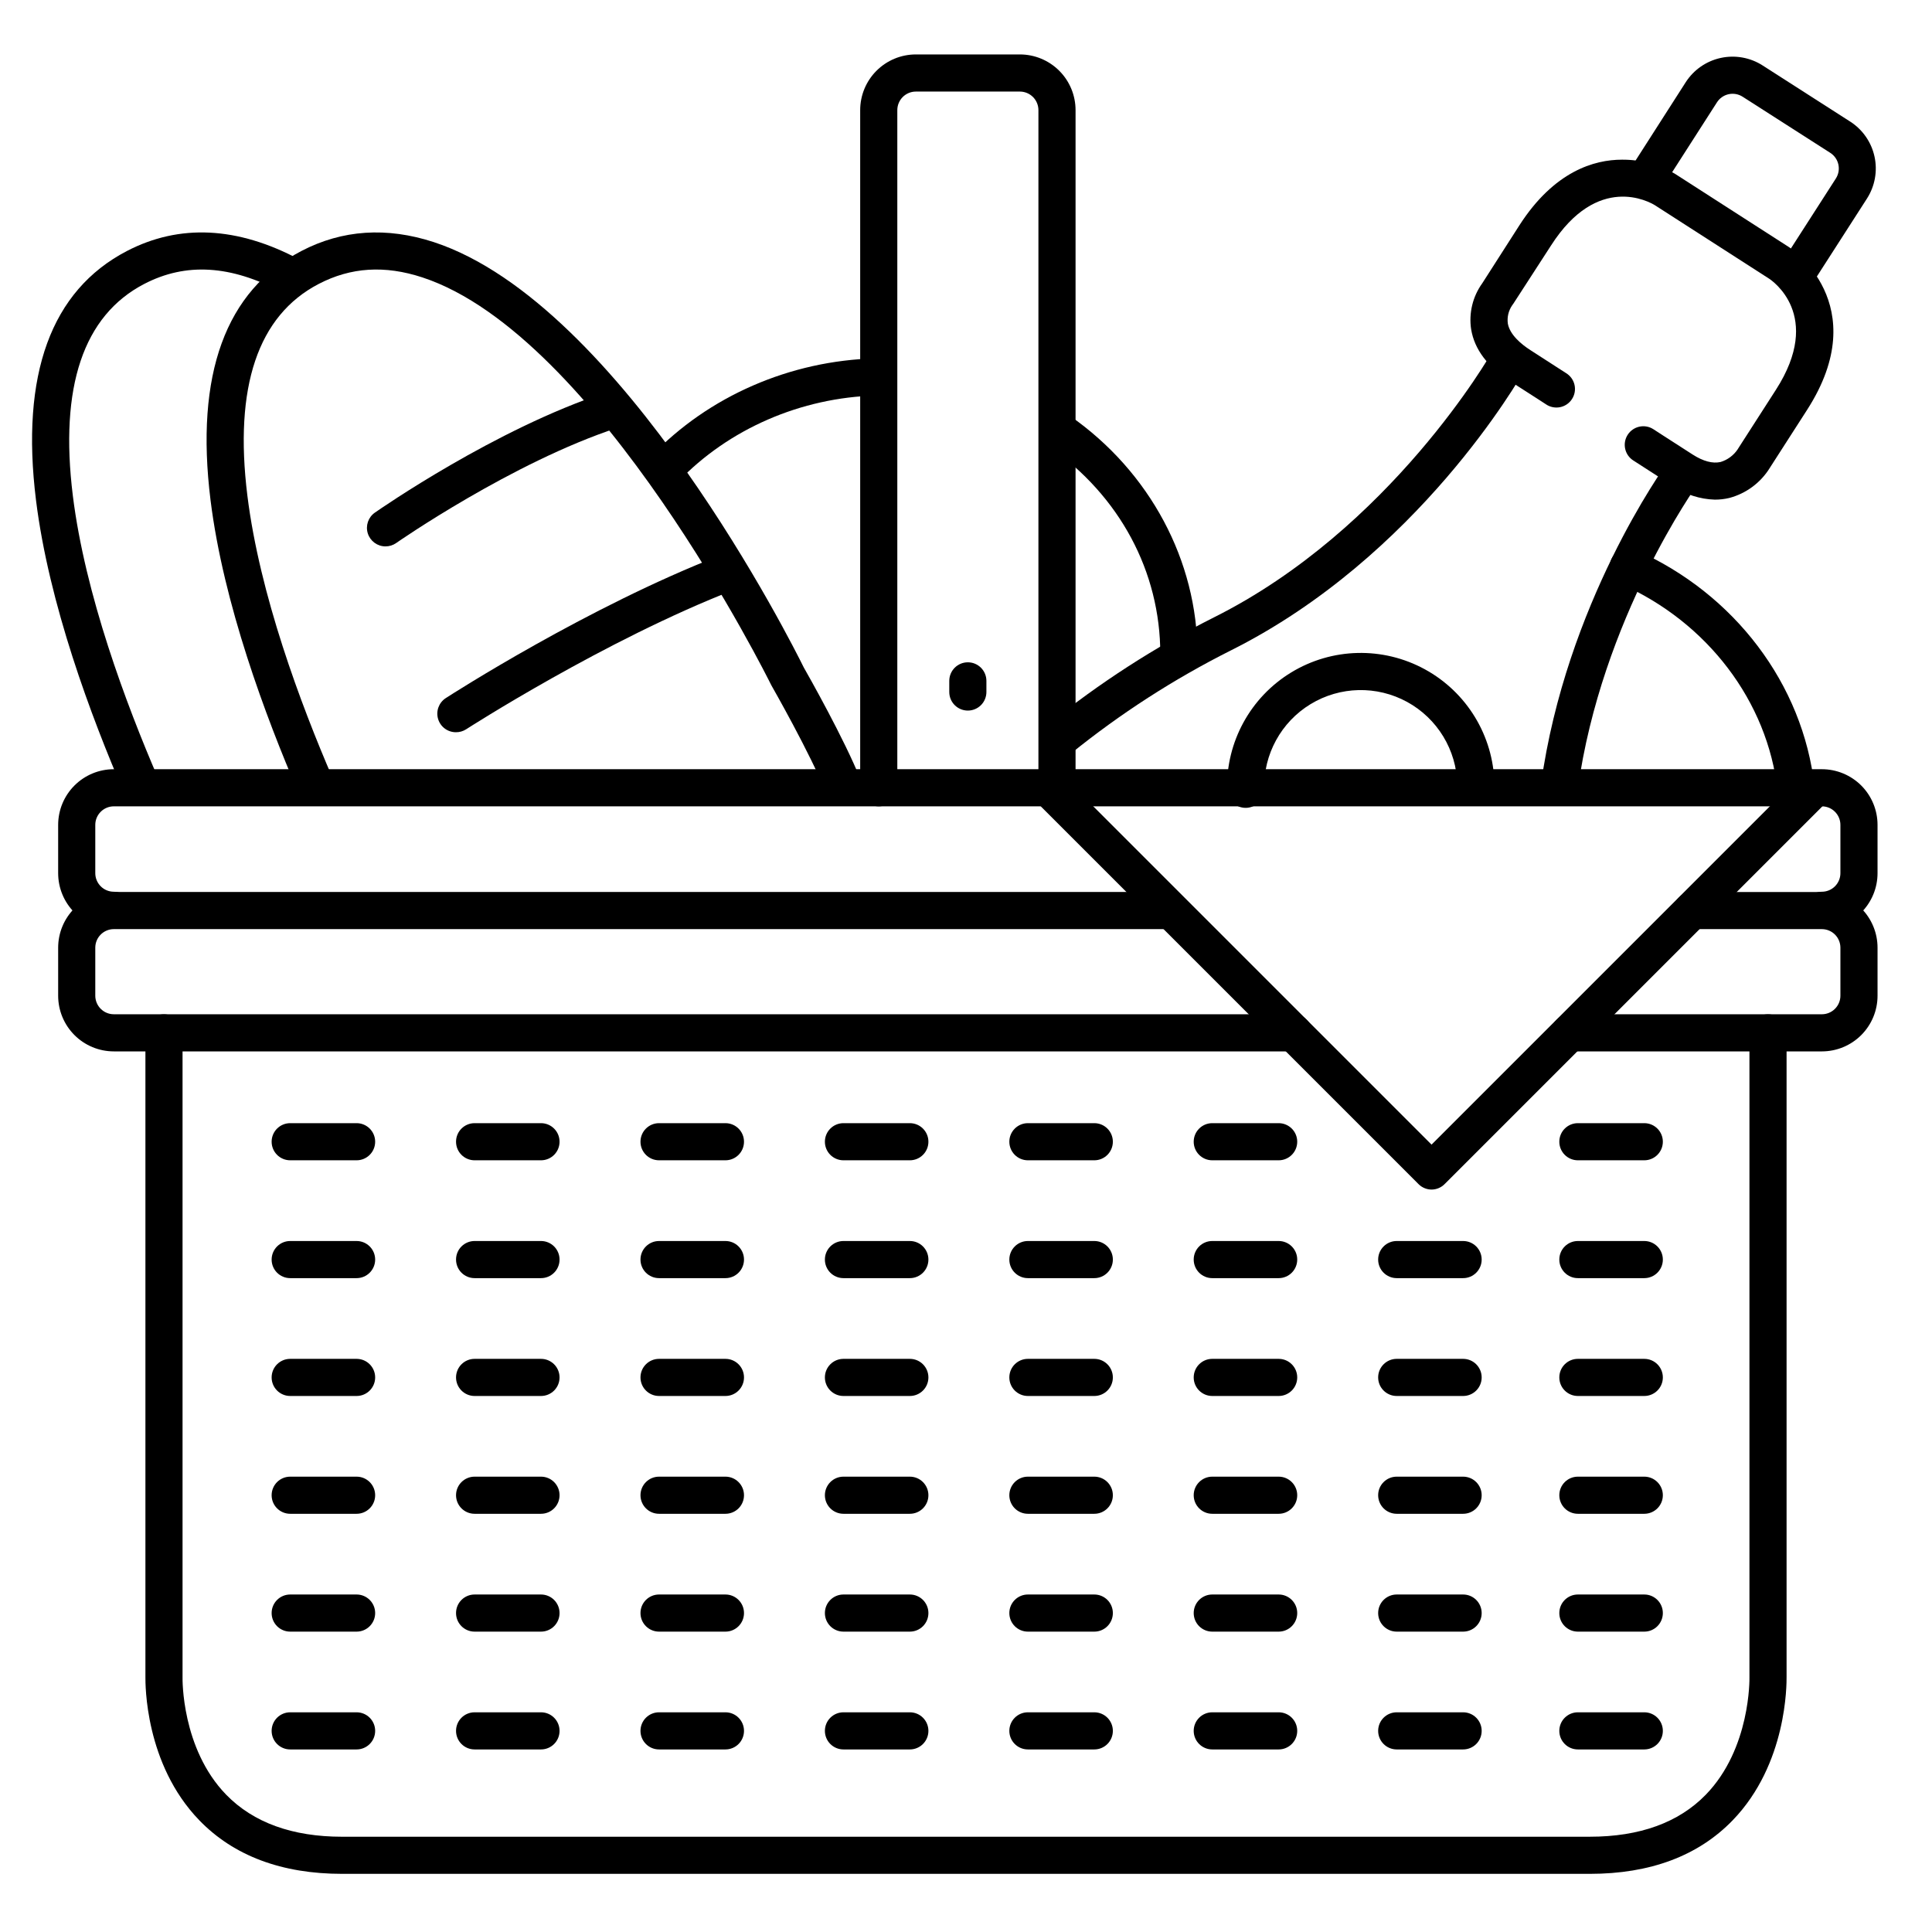 <?xml version="1.0" encoding="UTF-8"?>
<!-- Uploaded to: SVG Repo, www.svgrepo.com, Generator: SVG Repo Mixer Tools -->
<svg fill="#000000" width="800px" height="800px" version="1.1" viewBox="144 144 512 512" xmlns="http://www.w3.org/2000/svg">
 <g>
  <path d="m181.45 357.2c-1.961 0.004-3.734-1.156-4.519-2.953-8.797-20.32-19.984-50.273-23.387-77.676-4.133-33.348 3.984-55.566 24.066-66.039 13.941-7.254 29.324-6.504 45.715 2.234h0.004c1.172 0.605 2.051 1.652 2.445 2.91 0.391 1.258 0.262 2.621-0.359 3.781-0.617 1.164-1.68 2.031-2.945 2.402-1.262 0.375-2.625 0.223-3.777-0.414-13.531-7.211-25.457-7.93-36.496-2.184-16.109 8.383-22.465 27.258-18.895 56.09 3.258 26.242 14.121 55.25 22.633 74.961v-0.004c0.664 1.523 0.516 3.277-0.395 4.668-0.91 1.387-2.461 2.223-4.121 2.223z"/>
  <path d="m626.81 390.16c-2.719 0-4.922-2.203-4.922-4.922s2.203-4.918 4.922-4.918c1.305 0 2.555-0.52 3.477-1.441 0.922-0.926 1.441-2.176 1.441-3.481v-12.793c0-1.305-0.52-2.555-1.441-3.477-0.922-0.926-2.172-1.441-3.477-1.441h-452.64c-2.715 0-4.918 2.203-4.918 4.918v12.793c0 1.305 0.52 2.555 1.441 3.481 0.922 0.922 2.172 1.441 3.477 1.441 2.719 0 4.922 2.199 4.922 4.918s-2.203 4.922-4.922 4.922c-3.914 0-7.668-1.559-10.434-4.324-2.769-2.769-4.324-6.523-4.324-10.438v-12.793c0-3.914 1.555-7.668 4.324-10.438 2.766-2.766 6.519-4.32 10.434-4.32h452.64c3.914 0 7.668 1.555 10.438 4.32 2.766 2.769 4.32 6.523 4.32 10.438v12.793c0 3.914-1.555 7.668-4.32 10.438-2.769 2.766-6.523 4.324-10.438 4.324z"/>
  <path d="m486.8 422.63h-312.63c-3.914 0-7.668-1.555-10.434-4.32-2.769-2.769-4.324-6.523-4.324-10.438v-12.723c0-3.914 1.555-7.672 4.324-10.438 2.766-2.769 6.519-4.324 10.434-4.324h279.46c2.719 0 4.922 2.203 4.922 4.922 0 2.715-2.203 4.918-4.922 4.918h-279.46c-2.715 0-4.918 2.203-4.918 4.922v12.723c0 1.305 0.52 2.555 1.441 3.477 0.922 0.926 2.172 1.441 3.477 1.441h312.63c2.719 0 4.922 2.203 4.922 4.922s-2.203 4.918-4.922 4.918z"/>
  <path d="m626.81 422.63h-66.797c-2.715 0-4.918-2.199-4.918-4.918s2.203-4.922 4.918-4.922h66.797c1.305 0 2.555-0.516 3.477-1.441 0.922-0.922 1.441-2.172 1.441-3.477v-12.723c0-1.305-0.52-2.559-1.441-3.481-0.922-0.922-2.172-1.441-3.477-1.441h-34.391c-2.719 0-4.922-2.203-4.922-4.918 0-2.719 2.203-4.922 4.922-4.922h34.391c3.914 0 7.668 1.555 10.438 4.324 2.766 2.766 4.32 6.523 4.32 10.438v12.723c0 3.914-1.555 7.668-4.32 10.438-2.769 2.766-6.523 4.32-10.438 4.32z"/>
  <path d="m565.31 640.59h-330.62c-16 0-28.734-4.762-37.844-14.168-14.516-14.977-14.309-36.25-14.309-38.043v-170.66c0-2.719 2.203-4.922 4.918-4.922 2.719 0 4.922 2.203 4.922 4.922v170.88c0 0.168-0.355 18.773 11.582 31.035 7.191 7.379 17.523 11.121 30.73 11.121l330.62-0.004c13.207 0 23.539-3.738 30.73-11.121 11.934-12.258 11.582-30.863 11.582-31.051v-170.86c0-2.719 2.199-4.922 4.918-4.922s4.922 2.203 4.922 4.922v170.66c0 1.789 0.207 23.066-14.309 38.043-9.113 9.406-21.844 14.168-37.844 14.168z"/>
  <path d="m424.11 357.69c-2.715 0-4.918-2.203-4.918-4.922v-179.58c0-1.305-0.52-2.559-1.441-3.481s-2.176-1.441-3.481-1.441h-27.551c-2.719 0-4.922 2.203-4.922 4.922v179.58c0 2.719-2.203 4.922-4.918 4.922-2.719 0-4.922-2.203-4.922-4.922v-179.58c0-3.918 1.555-7.672 4.324-10.438 2.769-2.769 6.523-4.324 10.438-4.324h27.551c3.914 0 7.668 1.555 10.438 4.324 2.769 2.766 4.324 6.519 4.324 10.438v179.58c0 1.305-0.52 2.559-1.441 3.481-0.922 0.922-2.176 1.441-3.481 1.441z"/>
  <path d="m367.53 357.36c-2.023-0.004-3.836-1.238-4.578-3.121-4.094-10.371-14.414-28.406-14.516-28.594h0.004c-0.059-0.086-0.109-0.18-0.148-0.277-0.453-0.926-45.895-92.586-92.348-107.85-9.969-3.277-18.961-2.707-27.492 1.73-16.109 8.383-22.465 27.258-18.895 56.09 3.258 26.242 14.121 55.25 22.633 74.961 1.086 2.496-0.055 5.398-2.551 6.484-2.492 1.09-5.394-0.051-6.484-2.547-8.766-20.32-19.953-50.273-23.359-77.676-4.133-33.348 3.984-55.566 24.07-66.039 10.824-5.648 22.633-6.434 35.117-2.352 49.879 16.395 95.262 107.11 98.027 112.72 1.062 1.852 10.824 19.09 15.055 29.738 0.48 1.215 0.457 2.57-0.062 3.766-0.52 1.199-1.496 2.141-2.711 2.617-0.562 0.227-1.16 0.344-1.762 0.348z"/>
  <path d="m523.4 459.25c-1.305-0.004-2.555-0.523-3.473-1.445l-99.945-99.945c-1.867-1.934-1.84-5 0.059-6.898 1.898-1.898 4.969-1.926 6.898-0.059l96.434 96.434 97.91-97.91h-0.004c1.922-1.926 5.043-1.926 6.965 0 1.926 1.922 1.926 5.043 0 6.965l-101.35 101.35c-0.914 0.953-2.172 1.492-3.492 1.508z"/>
  <path d="m456.41 322.26c-2.715 0-4.918-2.203-4.918-4.918 0-21.875-10.766-41.93-29.52-55.027-2.168-1.578-2.672-4.594-1.141-6.793 1.531-2.195 4.539-2.762 6.769-1.277 21.125 14.762 33.742 38.375 33.742 63.094l-0.004 0.004c0 1.305-0.52 2.559-1.441 3.481-0.926 0.922-2.18 1.441-3.488 1.438z"/>
  <path d="m320.14 273.19c-1.969-0.004-3.742-1.18-4.516-2.988-0.773-1.809-0.395-3.902 0.965-5.328 15.164-15.883 36.82-25.32 59.426-25.898h-0.004c2.719-0.07 4.977 2.074 5.047 4.793 0.074 2.715-2.074 4.977-4.789 5.047-20.023 0.512-39.184 8.855-52.566 22.848-0.93 0.977-2.215 1.527-3.562 1.527z"/>
  <path d="m619.99 357.9c-2.519 0.016-4.644-1.875-4.922-4.379-2.637-23.617-18.559-44.605-41.555-54.781l0.004 0.004c-2.488-1.102-3.613-4.008-2.512-6.496 1.102-2.484 4.008-3.609 6.496-2.508 26.184 11.59 44.328 35.621 47.352 62.691h-0.004c0.148 1.297-0.227 2.598-1.039 3.617-0.816 1.02-2 1.676-3.301 1.824z"/>
  <path d="m619.91 221.84c-1.801 0-3.457-0.98-4.32-2.562-0.863-1.578-0.793-3.5 0.176-5.016l14.762-22.965c1.461-2.289 0.797-5.324-1.488-6.793l-23.23-14.875c-1.102-0.707-2.434-0.941-3.711-0.664-1.273 0.281-2.387 1.059-3.09 2.16l-14.582 22.738c-0.684 1.145-1.801 1.965-3.098 2.269-1.297 0.309-2.664 0.074-3.785-0.648-1.125-0.719-1.906-1.863-2.168-3.172-0.262-1.309 0.02-2.664 0.777-3.762l14.57-22.742c2.113-3.297 5.449-5.617 9.277-6.453 3.824-0.836 7.828-0.117 11.121 1.996l23.191 14.867h0.004c3.293 2.113 5.613 5.449 6.449 9.273 0.836 3.824 0.117 7.82-1.992 11.117l-14.762 22.965c-0.898 1.402-2.441 2.25-4.102 2.266z"/>
  <path d="m598.48 276.41c-4.008-0.113-7.902-1.383-11.207-3.66-7.055-4.527-10.461-6.742-10.461-6.742v0.004c-2.277-1.48-2.926-4.531-1.445-6.809 1.48-2.281 4.531-2.93 6.809-1.449 0 0 3.394 2.215 10.41 6.711 2.793 1.789 5.285 2.441 7.379 1.969h0.004c1.855-0.562 3.457-1.754 4.535-3.363l0.117-0.195 9.977-15.52c12.793-19.848-1.191-29.137-1.789-29.52l-30.207-19.426c-1.484-0.926-15.203-8.641-27.551 10.629l-10.02 15.477c-0.098 0.148-0.195 0.285-0.305 0.422-0.961 1.414-1.367 3.129-1.133 4.824 0.543 2.953 3.543 5.461 5.965 7.016 7.066 4.535 9.445 6.09 9.445 6.09 1.145 0.688 1.961 1.812 2.258 3.113 0.301 1.305 0.055 2.672-0.676 3.789-0.727 1.121-1.883 1.895-3.195 2.144-1.309 0.25-2.668-0.043-3.758-0.812 0 0-2.391-1.566-9.387-6.043-6.023-3.856-9.504-8.5-10.371-13.777l-0.004 0.004c-0.652-4.305 0.406-8.691 2.953-12.223l9.84-15.359c9.238-14.367 19.875-17.387 27.18-17.387 4.953-0.035 9.828 1.27 14.098 3.777l30.207 19.426c0.227 0.148 22.762 15.094 4.742 43.117l-9.93 15.449h0.004c-2.426 3.879-6.234 6.691-10.656 7.875-1.254 0.301-2.539 0.453-3.828 0.449z"/>
  <path d="m557.26 357.38c-0.227 0.012-0.453 0.012-0.68 0-1.293-0.18-2.461-0.863-3.25-1.906-0.789-1.039-1.129-2.352-0.949-3.644 6.602-47.832 32.52-83.895 33.625-85.41h-0.004c1.598-2.199 4.676-2.688 6.875-1.09 2.195 1.598 2.684 4.676 1.086 6.875-0.254 0.355-25.586 35.672-31.832 80.973-0.355 2.414-2.43 4.203-4.871 4.203z"/>
  <path d="m424.77 344.75c-2.07-0.008-3.914-1.312-4.613-3.262-0.695-1.949-0.102-4.125 1.496-5.445 13.629-11.02 28.395-20.551 44.051-28.43 46.957-23.477 73.457-69.863 73.711-70.355 0.641-1.141 1.707-1.977 2.965-2.332 1.258-0.352 2.606-0.191 3.742 0.449 2.371 1.332 3.215 4.332 1.887 6.703-1.133 1.969-28.164 49.465-77.902 74.332h-0.004c-15.039 7.562-29.223 16.711-42.312 27.297-0.859 0.676-1.926 1.043-3.019 1.043z"/>
  <path d="m474.11 358.09c-2.672 0-4.859-2.133-4.922-4.801-0.293-12.656 6.188-24.508 17-31.09s24.316-6.894 35.426-0.82c11.105 6.07 18.129 17.609 18.422 30.266 0.066 2.719-2.082 4.973-4.801 5.039-2.719 0.062-4.973-2.086-5.039-4.805-0.207-9.137-5.277-17.473-13.297-21.863-8.023-4.387-17.773-4.164-25.586 0.586-7.812 4.754-12.492 13.309-12.285 22.449 0.031 1.305-0.457 2.57-1.355 3.516-0.902 0.945-2.141 1.492-3.445 1.523z"/>
  <path d="m400.49 332.31c-2.719 0-4.922-2.203-4.922-4.918v-2.953c0-2.719 2.203-4.922 4.922-4.922 2.715 0 4.918 2.203 4.918 4.922v2.953c0 1.305-0.52 2.555-1.441 3.477-0.922 0.922-2.172 1.441-3.477 1.441z"/>
  <path d="m238.5 482.72h-17.594c-2.719 0-4.922-2.203-4.922-4.918 0-2.719 2.203-4.922 4.922-4.922h17.594c2.719 0 4.922 2.203 4.922 4.922 0 2.715-2.203 4.918-4.922 4.918z"/>
  <path d="m238.5 513.95h-17.594c-2.719 0-4.922-2.203-4.922-4.918 0-2.719 2.203-4.922 4.922-4.922h17.594c2.719 0 4.922 2.203 4.922 4.922 0 2.715-2.203 4.918-4.922 4.918z"/>
  <path d="m238.5 545.17h-17.594c-2.719 0-4.922-2.203-4.922-4.918 0-2.719 2.203-4.922 4.922-4.922h17.594c2.719 0 4.922 2.203 4.922 4.922 0 2.715-2.203 4.918-4.922 4.918z"/>
  <path d="m238.5 576.4h-17.594c-2.719 0-4.922-2.203-4.922-4.922s2.203-4.918 4.922-4.918h17.594c2.719 0 4.922 2.199 4.922 4.918s-2.203 4.922-4.922 4.922z"/>
  <path d="m238.5 607.62h-17.594c-2.719 0-4.922-2.203-4.922-4.922s2.203-4.922 4.922-4.922h17.594c2.719 0 4.922 2.203 4.922 4.922s-2.203 4.922-4.922 4.922z"/>
  <path d="m238.5 451.49h-17.594c-2.719 0-4.922-2.203-4.922-4.922 0-2.715 2.203-4.918 4.922-4.918h17.594c2.719 0 4.922 2.203 4.922 4.918 0 2.719-2.203 4.922-4.922 4.922z"/>
  <path d="m287.37 451.49h-17.594c-2.719 0-4.922-2.203-4.922-4.922 0-2.715 2.203-4.918 4.922-4.918h17.594c2.715 0 4.918 2.203 4.918 4.918 0 2.719-2.203 4.922-4.918 4.922z"/>
  <path d="m287.37 482.72h-17.594c-2.719 0-4.922-2.203-4.922-4.918 0-2.719 2.203-4.922 4.922-4.922h17.594c2.715 0 4.918 2.203 4.918 4.922 0 2.715-2.203 4.918-4.918 4.918z"/>
  <path d="m287.37 513.95h-17.594c-2.719 0-4.922-2.203-4.922-4.918 0-2.719 2.203-4.922 4.922-4.922h17.594c2.715 0 4.918 2.203 4.918 4.922 0 2.715-2.203 4.918-4.918 4.918z"/>
  <path d="m287.37 545.17h-17.594c-2.719 0-4.922-2.203-4.922-4.918 0-2.719 2.203-4.922 4.922-4.922h17.594c2.715 0 4.918 2.203 4.918 4.922 0 2.715-2.203 4.918-4.918 4.918z"/>
  <path d="m287.37 576.4h-17.594c-2.719 0-4.922-2.203-4.922-4.922s2.203-4.918 4.922-4.918h17.594c2.715 0 4.918 2.199 4.918 4.918s-2.203 4.922-4.918 4.922z"/>
  <path d="m287.37 607.62h-17.594c-2.719 0-4.922-2.203-4.922-4.922s2.203-4.922 4.922-4.922h17.594c2.715 0 4.918 2.203 4.918 4.922s-2.203 4.922-4.918 4.922z"/>
  <path d="m336.25 482.72h-17.594c-2.719 0-4.922-2.203-4.922-4.918 0-2.719 2.203-4.922 4.922-4.922h17.594c2.715 0 4.918 2.203 4.918 4.922 0 2.715-2.203 4.918-4.918 4.918z"/>
  <path d="m336.25 513.95h-17.594c-2.719 0-4.922-2.203-4.922-4.918 0-2.719 2.203-4.922 4.922-4.922h17.594c2.715 0 4.918 2.203 4.918 4.922 0 2.715-2.203 4.918-4.918 4.918z"/>
  <path d="m336.25 545.17h-17.594c-2.719 0-4.922-2.203-4.922-4.918 0-2.719 2.203-4.922 4.922-4.922h17.594c2.715 0 4.918 2.203 4.918 4.922 0 2.715-2.203 4.918-4.918 4.918z"/>
  <path d="m336.25 576.4h-17.594c-2.719 0-4.922-2.203-4.922-4.922s2.203-4.918 4.922-4.918h17.594c2.715 0 4.918 2.199 4.918 4.918s-2.203 4.922-4.918 4.922z"/>
  <path d="m336.25 607.62h-17.594c-2.719 0-4.922-2.203-4.922-4.922s2.203-4.922 4.922-4.922h17.594c2.715 0 4.918 2.203 4.918 4.922s-2.203 4.922-4.918 4.922z"/>
  <path d="m336.25 451.49h-17.594c-2.719 0-4.922-2.203-4.922-4.922 0-2.715 2.203-4.918 4.922-4.918h17.594c2.715 0 4.918 2.203 4.918 4.918 0 2.719-2.203 4.922-4.918 4.922z"/>
  <path d="m385.12 451.49h-17.594c-2.719 0-4.922-2.203-4.922-4.922 0-2.715 2.203-4.918 4.922-4.918h17.594c2.715 0 4.918 2.203 4.918 4.918 0 2.719-2.203 4.922-4.918 4.922z"/>
  <path d="m385.12 482.72h-17.594c-2.719 0-4.922-2.203-4.922-4.918 0-2.719 2.203-4.922 4.922-4.922h17.594c2.715 0 4.918 2.203 4.918 4.922 0 2.715-2.203 4.918-4.918 4.918z"/>
  <path d="m385.12 513.95h-17.594c-2.719 0-4.922-2.203-4.922-4.918 0-2.719 2.203-4.922 4.922-4.922h17.594c2.715 0 4.918 2.203 4.918 4.922 0 2.715-2.203 4.918-4.918 4.918z"/>
  <path d="m385.12 545.17h-17.594c-2.719 0-4.922-2.203-4.922-4.918 0-2.719 2.203-4.922 4.922-4.922h17.594c2.715 0 4.918 2.203 4.918 4.922 0 2.715-2.203 4.918-4.918 4.918z"/>
  <path d="m385.12 576.4h-17.594c-2.719 0-4.922-2.203-4.922-4.922s2.203-4.918 4.922-4.918h17.594c2.715 0 4.918 2.199 4.918 4.918s-2.203 4.922-4.918 4.922z"/>
  <path d="m385.12 607.62h-17.594c-2.719 0-4.922-2.203-4.922-4.922s2.203-4.922 4.922-4.922h17.594c2.715 0 4.918 2.203 4.918 4.922s-2.203 4.922-4.918 4.922z"/>
  <path d="m434 482.72h-17.594c-2.719 0-4.922-2.203-4.922-4.918 0-2.719 2.203-4.922 4.922-4.922h17.594c2.719 0 4.918 2.203 4.918 4.922 0 2.715-2.199 4.918-4.918 4.918z"/>
  <path d="m434 513.95h-17.594c-2.719 0-4.922-2.203-4.922-4.918 0-2.719 2.203-4.922 4.922-4.922h17.594c2.719 0 4.918 2.203 4.918 4.922 0 2.715-2.199 4.918-4.918 4.918z"/>
  <path d="m434 545.17h-17.594c-2.719 0-4.922-2.203-4.922-4.918 0-2.719 2.203-4.922 4.922-4.922h17.594c2.719 0 4.918 2.203 4.918 4.922 0 2.715-2.199 4.918-4.918 4.918z"/>
  <path d="m434 576.4h-17.594c-2.719 0-4.922-2.203-4.922-4.922s2.203-4.918 4.922-4.918h17.594c2.719 0 4.918 2.199 4.918 4.918s-2.199 4.922-4.918 4.922z"/>
  <path d="m434 607.62h-17.594c-2.719 0-4.922-2.203-4.922-4.922s2.203-4.922 4.922-4.922h17.594c2.719 0 4.918 2.203 4.918 4.922s-2.199 4.922-4.918 4.922z"/>
  <path d="m434 451.49h-17.594c-2.719 0-4.922-2.203-4.922-4.922 0-2.715 2.203-4.918 4.922-4.918h17.594c2.719 0 4.918 2.203 4.918 4.918 0 2.719-2.199 4.922-4.918 4.922z"/>
  <path d="m482.86 451.49h-17.598c-2.715 0-4.918-2.203-4.918-4.922 0-2.715 2.203-4.918 4.918-4.918h17.598c2.715 0 4.918 2.203 4.918 4.918 0 2.719-2.203 4.922-4.918 4.922z"/>
  <path d="m482.86 482.72h-17.598c-2.715 0-4.918-2.203-4.918-4.918 0-2.719 2.203-4.922 4.918-4.922h17.598c2.715 0 4.918 2.203 4.918 4.922 0 2.715-2.203 4.918-4.918 4.918z"/>
  <path d="m482.86 513.95h-17.598c-2.715 0-4.918-2.203-4.918-4.918 0-2.719 2.203-4.922 4.918-4.922h17.598c2.715 0 4.918 2.203 4.918 4.922 0 2.715-2.203 4.918-4.918 4.918z"/>
  <path d="m482.86 545.17h-17.598c-2.715 0-4.918-2.203-4.918-4.918 0-2.719 2.203-4.922 4.918-4.922h17.598c2.715 0 4.918 2.203 4.918 4.922 0 2.715-2.203 4.918-4.918 4.918z"/>
  <path d="m482.86 576.4h-17.598c-2.715 0-4.918-2.203-4.918-4.922s2.203-4.918 4.918-4.918h17.598c2.715 0 4.918 2.199 4.918 4.918s-2.203 4.922-4.918 4.922z"/>
  <path d="m482.86 607.62h-17.598c-2.715 0-4.918-2.203-4.918-4.922s2.203-4.922 4.918-4.922h17.598c2.715 0 4.918 2.203 4.918 4.922s-2.203 4.922-4.918 4.922z"/>
  <path d="m531.74 482.72h-17.594c-2.719 0-4.922-2.203-4.922-4.918 0-2.719 2.203-4.922 4.922-4.922h17.594c2.715 0 4.918 2.203 4.918 4.922 0 2.715-2.203 4.918-4.918 4.918z"/>
  <path d="m531.74 513.95h-17.594c-2.719 0-4.922-2.203-4.922-4.918 0-2.719 2.203-4.922 4.922-4.922h17.594c2.715 0 4.918 2.203 4.918 4.922 0 2.715-2.203 4.918-4.918 4.918z"/>
  <path d="m531.74 545.17h-17.594c-2.719 0-4.922-2.203-4.922-4.918 0-2.719 2.203-4.922 4.922-4.922h17.594c2.715 0 4.918 2.203 4.918 4.922 0 2.715-2.203 4.918-4.918 4.918z"/>
  <path d="m531.74 576.4h-17.594c-2.719 0-4.922-2.203-4.922-4.922s2.203-4.918 4.922-4.918h17.594c2.715 0 4.918 2.199 4.918 4.918s-2.203 4.922-4.918 4.922z"/>
  <path d="m531.74 607.62h-17.594c-2.719 0-4.922-2.203-4.922-4.922s2.203-4.922 4.922-4.922h17.594c2.715 0 4.918 2.203 4.918 4.922s-2.203 4.922-4.918 4.922z"/>
  <path d="m579.75 451.49h-17.594c-2.719 0-4.922-2.203-4.922-4.922 0-2.715 2.203-4.918 4.922-4.918h17.594c2.719 0 4.922 2.203 4.922 4.918 0 2.719-2.203 4.922-4.922 4.922z"/>
  <path d="m579.75 482.72h-17.594c-2.719 0-4.922-2.203-4.922-4.918 0-2.719 2.203-4.922 4.922-4.922h17.594c2.719 0 4.922 2.203 4.922 4.922 0 2.715-2.203 4.918-4.922 4.918z"/>
  <path d="m579.75 513.95h-17.594c-2.719 0-4.922-2.203-4.922-4.918 0-2.719 2.203-4.922 4.922-4.922h17.594c2.719 0 4.922 2.203 4.922 4.922 0 2.715-2.203 4.918-4.922 4.918z"/>
  <path d="m579.75 545.17h-17.594c-2.719 0-4.922-2.203-4.922-4.918 0-2.719 2.203-4.922 4.922-4.922h17.594c2.719 0 4.922 2.203 4.922 4.922 0 2.715-2.203 4.918-4.922 4.918z"/>
  <path d="m579.75 576.4h-17.594c-2.719 0-4.922-2.203-4.922-4.922s2.203-4.918 4.922-4.918h17.594c2.719 0 4.922 2.199 4.922 4.918s-2.203 4.922-4.922 4.922z"/>
  <path d="m579.75 607.62h-17.594c-2.719 0-4.922-2.203-4.922-4.922s2.203-4.922 4.922-4.922h17.594c2.719 0 4.922 2.203 4.922 4.922s-2.203 4.922-4.922 4.922z"/>
  <path d="m246.16 288.8c-2.144 0-4.039-1.391-4.688-3.438-0.645-2.043 0.109-4.273 1.863-5.504 1.301-0.906 31.941-22.207 61.246-31.844h-0.004c1.246-0.426 2.609-0.336 3.789 0.25 1.176 0.586 2.07 1.621 2.481 2.871s0.305 2.609-0.297 3.781c-0.602 1.168-1.645 2.051-2.902 2.445-27.938 9.18-58.371 30.348-58.668 30.555h0.004c-0.828 0.578-1.816 0.887-2.824 0.883z"/>
  <path d="m264.82 338.05c-2.18 0.004-4.106-1.43-4.723-3.523-0.621-2.094 0.215-4.344 2.047-5.527 1.516-0.984 37.629-24.195 72.816-37.855 2.519-0.926 5.312 0.336 6.285 2.836 0.969 2.5-0.238 5.316-2.723 6.336-34.215 13.293-70.621 36.715-70.984 36.949-0.809 0.52-1.754 0.797-2.719 0.785z"/>
 </g>
</svg>